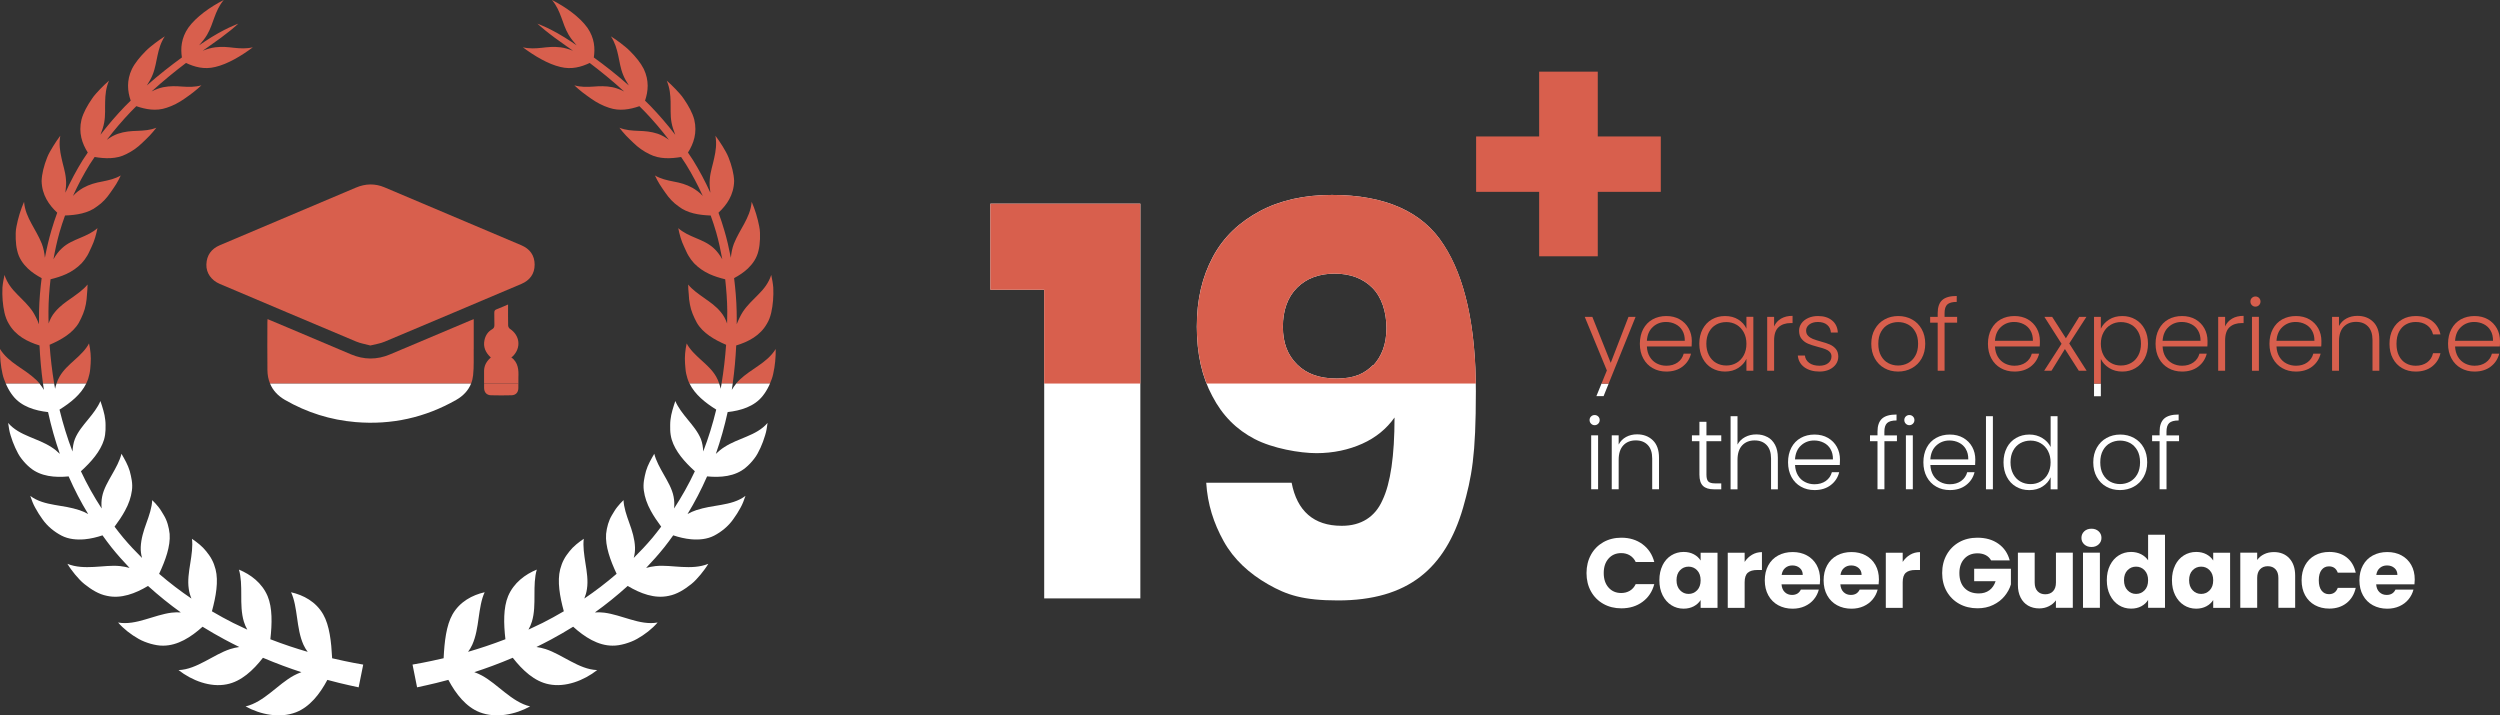 <?xml version="1.0" encoding="UTF-8"?><svg id="Layer_1" xmlns="http://www.w3.org/2000/svg" viewBox="0 0 686.63 196.48"><rect x="0" y="0" width="686.63" height="196.48" fill="#333333" stroke="none"/><defs><style>.cls-1{fill:#d85f4d;}.cls-1,.cls-2{stroke-width:0px;}.cls-2{fill:#fff;}</style></defs><path class="cls-1" d="M142.38,103.61c-.02.58-.02,1.16,0,1.74h-9.43v-3.49c.02-1.48.69-2.66,1.86-3.67-1.46-1.35-2.16-2.89-1.74-4.81.28-1.28.96-2.3,2.08-2.94.52-.31.65-.65.64-1.2-.04-1.12,0-2.24-.03-3.36,0-.49.13-.74.6-.92,1.04-.4,2.05-.85,3.18-1.33,0,2.01-.02,3.89.02,5.77,0,.31.22.73.48.9,2.78,1.84,3.15,5.21.79,7.57-.08.08-.19.13-.39.27,1.9,1.44,2.03,3.41,1.94,5.47h0Z"/><path class="cls-1" d="M142.37,105.35v1.27c-.03,1.16-.7,1.9-1.86,1.94-1.88.05-3.77.05-5.66,0-1.19-.03-1.88-.81-1.89-2.01v-1.2h9.43-.02Z"/><path class="cls-1" d="M69.45,12.99c-3.16,2.36-6.94,4.62-10.32,5.4-3.07.77-5.76-.02-8.04-1.1-2.92,2.21-6.12,4.79-9.46,7.83,1.06-.53,2.15-.96,3.2-1.17,1.9-.37,3.55-.3,5.27-.17,1.69.11,3.42.17,5.22-.35-.7.66-1.44,1.3-2.22,1.91-.76.62-1.61,1.17-2.39,1.74-1.58,1.12-3.28,1.99-4.92,2.51-2.92,1.02-5.82.44-8.35-.43-.51.52-1.02,1.01-1.53,1.54-2.23,2.34-4.45,4.92-6.58,7.71.97-.72,2.01-1.31,3.05-1.67,1.86-.62,3.55-.75,5.33-.8,1.76-.07,3.52-.17,5.23-.86-.56.74-1.18,1.46-1.83,2.16-.63.7-1.38,1.33-2.03,1.99-1.33,1.31-2.86,2.37-4.4,3.1-2.72,1.42-5.86,1.26-8.69.79-.46.68-.93,1.35-1.37,2.06-1.66,2.71-3.21,5.6-4.58,8.64.81-.92,1.82-1.64,2.78-2.21,1.74-.97,3.43-1.42,5.26-1.75,1.78-.36,3.55-.74,5.09-1.67-.37.81-.8,1.62-1.27,2.4-.46.79-1.05,1.52-1.55,2.28-1,1.5-2.22,2.82-3.66,3.8-2.43,1.92-5.69,2.41-8.83,2.52-.55,1.52-1.07,3.06-1.52,4.65-.68,2.39-1.21,4.87-1.66,7.37.65-1.14,1.41-2.2,2.32-3.01,1.43-1.36,3.26-2.12,5-2.85s3.42-1.48,4.77-2.69c-.34,1.72-.83,3.49-1.61,5.12-.42.81-.71,1.65-1.17,2.41-.45.76-.97,1.47-1.56,2.11-1.24,1.27-2.63,2.23-4.21,2.96-1.37.63-2.86,1.08-4.34,1.45-.33,2.88-.55,5.8-.57,8.75-.02,1.13.02,2.27.04,3.4.39-1.15.95-2.23,1.73-3.14,1.32-1.63,2.99-2.77,4.57-3.87,1.54-1.12,3.2-2.22,4.4-3.7,0,.88-.08,1.78-.16,2.68-.04.92-.14,1.84-.31,2.74-.32,1.82-1.08,3.51-1.93,5.09-1.67,2.85-4.84,4.67-8.03,6.04.26,3.57.67,7.13,1.26,10.65h-3.07c-.48-3.49-.79-6.98-.96-10.47-3.31-1-6.58-2.68-8.45-5.99-1.08-1.77-1.46-4.04-1.67-6.36-.09-1.17-.11-2.36-.06-3.54.1-1.18.33-2.36.57-3.48.7,2.21,2.03,3.88,3.55,5.39,1.48,1.51,3.04,2.93,4.22,4.71.67,1.05,1.24,2.23,1.7,3.46,0-1.22-.01-2.44.02-3.66.07-3.04.33-6.05.71-9.02-1.34-.72-2.66-1.56-3.8-2.65-1.34-1.28-2.45-2.87-2.9-4.86-.25-.99-.38-2.07-.42-3.19-.02-1.12-.05-2.31.2-3.46.44-2.32,1.17-4.69,2.09-6.8.18,2.32,1.09,4.25,2.05,6.02.95,1.76,2,3.45,2.81,5.45.48,1.23.73,2.55.86,3.9.5-2.59,1.08-5.14,1.81-7.6.47-1.63,1.01-3.22,1.58-4.78-2.25-2.1-4.21-4.86-4.29-8.71.07-2,.64-4.22,1.51-6.42.42-1.1,1.05-2.1,1.66-3.12.62-1.01,1.28-1.98,1.96-2.89-.4,2.24-.09,4.24.33,6.11.37,1.85,1.07,3.78,1.22,5.83.13,1.22,0,2.44-.16,3.71,1.43-3.15,3.03-6.14,4.76-8.94.45-.72.93-1.39,1.4-2.09-1.56-2.47-2.59-5.43-1.73-9.05.51-1.91,1.59-3.84,2.89-5.73.63-.97,1.44-1.78,2.22-2.63.8-.83,1.62-1.61,2.45-2.34-.86,2.01-1.02,3.93-1.06,5.76-.07,1.81.11,3.75-.26,5.72-.19,1.12-.59,2.25-1.03,3.39,2.19-2.84,4.46-5.46,6.74-7.83.53-.54,1.05-1.03,1.57-1.55-.88-2.57-1.18-5.49.34-8.7.86-1.7,2.23-3.35,3.79-4.92.78-.8,1.66-1.47,2.54-2.16.89-.67,1.79-1.31,2.69-1.88-1.14,1.76-1.62,3.52-1.99,5.23-.39,1.69-.61,3.51-1.35,5.32-.39.99-.96,1.96-1.58,2.94,3.4-3.02,6.66-5.53,9.62-7.69-.38-2.51-.2-5.3,1.74-8.14C53.84,4.64,57.75,1.88,61.45,0c-1.29,1.55-1.97,3.16-2.55,4.73-.58,1.56-1.07,3.2-2.04,4.85-.57.96-1.34,1.93-2.18,2.87.47-.32.95-.65,1.4-.95,2.8-1.88,5.16-3.13,6.8-3.91,1.56-.71,2.45-1.06,2.56-1.09-.1.1-.81.76-2.1,1.82-1.41,1.15-3.52,2.73-6.27,4.64-.45.31-.93.65-1.4.98,1.17-.46,2.35-.82,3.47-.95,1.88-.24,3.5-.05,5.14.14,1.64.17,3.32.29,5.17-.14Z"/><path class="cls-1" d="M24.9,99.87c-.09.95-.11,1.85-.31,2.75-.18.89-.46,1.77-.85,2.6-.02.04-.04.09-.07.13h-8.15c.22-.67.49-1.32.84-1.91,1.03-1.82,2.65-3.24,4.18-4.62,1.53-1.39,3.02-2.79,3.91-4.5.4,1.78.59,3.68.45,5.55Z"/><path class="cls-1" d="M10.86,105.35H1.59c-.36-.84-.7-1.72-.89-2.62C.18,100.48-.03,98.09,0,95.85c1.23,1.99,2.99,3.37,4.75,4.59,1.77,1.23,3.58,2.36,5.21,3.91.32.31.63.65.9,1Z"/><path class="cls-2" d="M99.76,182.53l-1.26,6.25s-.95-.21-2.72-.6c-1.44-.32-3.44-.79-5.87-1.45-2.07,3.92-4.89,7.46-8.62,8.9-4.44,1.72-9.77.63-13.84-1.61,2.53-.59,4.79-2.15,6.89-3.81,2.1-1.65,4.16-3.48,6.39-4.69.68-.37,1.36-.66,2.05-.91-3.17-1.03-6.73-2.33-10.56-3.95-2.7,3.46-5.99,6.52-9.93,7.28-4.53.92-9.58-1.02-13.26-3.9,2.55-.08,4.99-1.2,7.28-2.41,2.28-1.19,4.55-2.59,6.91-3.36.83-.27,1.67-.45,2.5-.57-1.33-.66-2.68-1.34-4.05-2.08-1.98-1.05-4.01-2.24-6.04-3.49-3.15,2.85-6.82,5.19-10.82,5.2-1.15.02-2.27-.2-3.41-.51-1.12-.33-2.26-.74-3.31-1.34-2.11-1.19-4.1-2.72-5.66-4.51,2.49.46,5.03-.12,7.45-.83,2.41-.7,4.79-1.55,7.22-1.87.87-.1,1.72-.12,2.56-.07-3.04-2.17-6.06-4.61-9.01-7.27-3.48,2.08-7.41,3.58-11.27,2.72-2.25-.43-4.28-1.71-6.19-3.23-.96-.76-1.77-1.7-2.57-2.63-.77-.95-1.51-1.92-2.11-2.94,2.34.96,4.87.98,7.27.86,2.39-.11,4.91-.49,7.25-.23.87.1,1.73.27,2.56.5-1.71-1.8-3.39-3.67-4.99-5.67-.84-1.06-1.65-2.17-2.45-3.28-1.59.53-3.24.93-4.89,1.08-2.15.19-4.42,0-6.35-1-1.94-1.01-3.87-2.53-5.25-4.51-.72-.98-1.37-2.02-1.95-3.09-.61-1.06-1.02-2.21-1.4-3.32,1.94,1.48,4.33,2.06,6.65,2.47,2.35.39,4.6.71,6.85,1.45.85.28,1.65.64,2.41,1.07-1.99-3.27-3.78-6.71-5.34-10.27-.01-.02-.02-.05-.02-.07-3.7.36-7.71.05-10.62-2.41-.84-.69-1.61-1.51-2.31-2.42-.73-.91-1.24-1.95-1.74-3.03s-.92-2.21-1.26-3.36c-.38-1.14-.53-2.32-.69-3.46,1.53,1.8,3.64,2.86,5.73,3.74,2.1.88,4.2,1.65,6.1,2.87.87.54,1.65,1.19,2.37,1.89-1.31-3.75-2.39-7.59-3.24-11.48-3.55-.4-7.33-1.5-9.65-4.47-.65-.82-1.21-1.75-1.69-2.76-.09-.2-.18-.4-.27-.6h9.27c.45.55.84,1.14,1.21,1.74-.09-.58-.18-1.16-.26-1.74h3.07c.08.48.16.95.25,1.43.11-.49.23-.97.39-1.43h8.15c-1.47,2.99-4.26,5.24-7.33,7.15.96,3.92,2.14,7.78,3.57,11.5.07-1.18.24-2.35.66-3.43.82-2.02,2.27-3.72,3.6-5.34,1.33-1.63,2.63-3.25,3.41-5.09.32.82.52,1.7.8,2.56.25.87.44,1.76.53,2.66.12.9.07,1.84.07,2.72-.03.89-.16,1.79-.41,2.67-1,3.24-3.51,6.1-6.35,8.68,1.67,3.58,3.59,6.99,5.7,10.22-.11-1.09-.08-2.18.13-3.24.41-2.14,1.64-4.18,2.7-6.06,1.08-1.9,2.13-3.77,2.61-5.72.46.72.84,1.52,1.27,2.29.4.78.74,1.6,1,2.45.45,1.74.86,3.45.6,5.33-.25,1.88-.87,3.69-1.9,5.56-.8,1.49-1.81,2.96-2.87,4.39.78,1.02,1.56,2.04,2.38,3.02,1.65,1.97,3.39,3.81,5.17,5.57-.26-.94-.4-1.93-.36-2.94.09-2.3.77-4.48,1.57-6.67.78-2.17,1.51-4.29,1.58-6.27.6.6,1.22,1.21,1.74,1.91.55.68.98,1.46,1.44,2.21.92,1.5,1.41,3.31,1.61,5.16.26,3.36-1.15,7.25-2.89,10.96,2.91,2.5,5.88,4.77,8.88,6.79-.35-.82-.6-1.7-.73-2.61-.36-2.29.03-4.74.41-7.09.37-2.34.72-4.65.46-6.71,1.41.96,2.84,2.05,3.95,3.47.55.71,1.1,1.42,1.52,2.25.44.8.76,1.72,1.01,2.65.85,3.29.11,7.48-1,11.54,1.96,1.15,3.92,2.23,5.83,3.19,1.31.65,2.61,1.27,3.89,1.85-.39-.69-.72-1.43-.95-2.21-.69-2.31-.72-4.84-.71-7.33,0-2.48-.03-4.91-.64-6.95,3.2,1.32,6.32,3.62,7.88,7.29,1.33,3.19,1.24,7.53.75,11.84,3.72,1.44,7.18,2.57,10.26,3.46-.45-.6-.84-1.24-1.16-1.94-1.02-2.25-1.4-4.86-1.76-7.41-.36-2.53-.72-5.05-1.65-7.02,3.41.78,6.82,2.58,8.82,6.07,1.74,3.04,2.23,7.52,2.46,12.06,2.42.57,4.41.97,5.84,1.25,1.76.32,2.7.49,2.7.49Z"/><path class="cls-1" d="M212.32,82.53c-.21,2.32-.59,4.59-1.67,6.36-1.87,3.31-5.13,4.99-8.45,5.99-.16,3.49-.48,6.98-.96,10.47h-3.06c.58-3.52.99-7.08,1.25-10.65-3.19-1.37-6.36-3.19-8.03-6.04-.85-1.58-1.61-3.27-1.92-5.09-.18-.9-.28-1.82-.31-2.74-.08-.9-.17-1.8-.16-2.68,1.19,1.48,2.85,2.58,4.39,3.7,1.59,1.1,3.25,2.24,4.57,3.87.78.91,1.34,1.99,1.73,3.14.02-1.13.06-2.27.05-3.4-.03-2.95-.25-5.87-.57-8.75-1.49-.37-2.98-.82-4.35-1.45-1.57-.73-2.97-1.69-4.21-2.96-.59-.64-1.11-1.35-1.55-2.11-.47-.76-.76-1.6-1.17-2.41-.79-1.63-1.28-3.4-1.61-5.12,1.35,1.21,3.02,1.96,4.76,2.69,1.74.73,3.57,1.49,5.01,2.85.9.81,1.66,1.87,2.32,3.01-.46-2.5-.99-4.98-1.67-7.37-.45-1.59-.97-3.13-1.52-4.65-3.13-.11-6.4-.6-8.83-2.52-1.43-.98-2.65-2.3-3.66-3.8-.5-.76-1.08-1.49-1.54-2.28-.48-.78-.91-1.59-1.28-2.4,1.54.93,3.31,1.31,5.1,1.67,1.83.33,3.51.78,5.25,1.75.96.57,1.97,1.29,2.79,2.21-1.38-3.04-2.92-5.93-4.59-8.64-.44-.71-.91-1.38-1.36-2.06-2.84.47-5.98.63-8.7-.79-1.54-.73-3.07-1.79-4.4-3.1-.64-.66-1.4-1.29-2.03-1.99-.65-.7-1.26-1.42-1.82-2.16,1.7.69,3.46.79,5.22.86,1.78.05,3.47.18,5.33.8,1.04.36,2.08.95,3.05,1.67-2.13-2.79-4.34-5.37-6.58-7.71-.51-.53-1.02-1.02-1.53-1.54-2.52.87-5.43,1.45-8.35.43-1.64-.52-3.34-1.39-4.92-2.51-.78-.57-1.62-1.12-2.39-1.74-.78-.61-1.52-1.25-2.21-1.91,1.8.52,3.52.46,5.22.35,1.71-.13,3.37-.2,5.26.17,1.05.21,2.14.64,3.2,1.17-3.34-3.04-6.54-5.62-9.46-7.83-2.28,1.08-4.97,1.87-8.04,1.1-3.38-.78-7.16-3.04-10.32-5.4,1.86.43,3.53.31,5.17.14,1.65-.19,3.27-.38,5.14-.14,1.12.13,2.3.49,3.47.95-.47-.33-.95-.67-1.39-.98-2.75-1.91-4.87-3.49-6.27-4.64-1.3-1.06-2.01-1.72-2.11-1.82.11.03,1.01.38,2.57,1.09,1.63.78,3.99,2.03,6.8,3.91.44.3.92.63,1.39.95-.84-.94-1.6-1.91-2.18-2.87-.97-1.65-1.46-3.29-2.04-4.85-.58-1.57-1.26-3.18-2.55-4.73,3.7,1.88,7.61,4.64,9.75,7.64,1.94,2.84,2.12,5.63,1.74,8.14,2.97,2.16,6.22,4.67,9.62,7.69-.62-.98-1.19-1.95-1.58-2.94-.74-1.81-.95-3.63-1.34-5.32-.37-1.71-.86-3.47-2-5.23.9.57,1.81,1.21,2.69,1.88.88.69,1.76,1.36,2.54,2.16,1.57,1.57,2.93,3.22,3.79,4.92,1.52,3.21,1.22,6.13.35,8.7.52.52,1.04,1.01,1.56,1.55,2.28,2.37,4.55,4.99,6.74,7.83-.44-1.14-.83-2.27-1.03-3.39-.36-1.97-.19-3.91-.25-5.72-.05-1.83-.21-3.75-1.06-5.76.82.73,1.65,1.51,2.44,2.34.78.85,1.59,1.66,2.22,2.63,1.3,1.89,2.39,3.82,2.9,5.73.86,3.62-.17,6.58-1.73,9.05.46.7.94,1.37,1.39,2.09,1.73,2.8,3.33,5.79,4.76,8.94-.16-1.27-.28-2.49-.16-3.71.15-2.05.85-3.98,1.22-5.83.42-1.87.73-3.87.33-6.11.68.91,1.35,1.88,1.97,2.89.6,1.02,1.23,2.02,1.65,3.12.87,2.2,1.44,4.42,1.52,6.42-.09,3.85-2.04,6.61-4.3,8.71.57,1.56,1.11,3.15,1.58,4.78.74,2.46,1.31,5.01,1.82,7.6.12-1.35.38-2.67.85-3.9.82-2,1.86-3.69,2.82-5.45.95-1.77,1.86-3.7,2.05-6.02.92,2.11,1.64,4.48,2.08,6.8.25,1.15.22,2.34.2,3.46-.04,1.12-.17,2.2-.42,3.19-.45,1.99-1.56,3.58-2.9,4.86-1.14,1.09-2.46,1.93-3.79,2.65.37,2.97.63,5.98.7,9.02.04,1.22.02,2.44.02,3.66.47-1.23,1.03-2.41,1.7-3.46,1.18-1.78,2.74-3.2,4.22-4.71,1.53-1.51,2.85-3.18,3.56-5.39.23,1.12.47,2.3.56,3.48.05,1.18.04,2.37-.06,3.54h0Z"/><path class="cls-1" d="M197.53,105.35h-8.15s-.05-.09-.07-.13c-.39-.83-.66-1.71-.85-2.6-.2-.9-.21-1.8-.31-2.75-.14-1.87.05-3.77.45-5.55.89,1.71,2.39,3.11,3.91,4.5,1.53,1.38,3.15,2.8,4.18,4.62.35.59.62,1.24.84,1.91h0Z"/><path class="cls-1" d="M213.05,95.85c.03,2.24-.18,4.63-.7,6.88-.18.9-.52,1.78-.88,2.62h-9.28c.27-.35.58-.69.9-1,1.63-1.55,3.45-2.68,5.21-3.91,1.77-1.22,3.52-2.6,4.75-4.59Z"/><path class="cls-2" d="M199.85,113.18c-.85,3.89-1.93,7.73-3.24,11.48.72-.7,1.5-1.35,2.37-1.89,1.9-1.22,4-1.99,6.1-2.87,2.09-.88,4.21-1.94,5.73-3.74-.15,1.14-.31,2.32-.69,3.46-.34,1.15-.76,2.28-1.25,3.36-.51,1.08-1.02,2.12-1.75,3.03-.7.91-1.47,1.73-2.31,2.42-2.91,2.46-6.92,2.77-10.61,2.41,0,.02-.02.05-.03.07-1.56,3.56-3.35,7-5.34,10.27.76-.43,1.56-.79,2.41-1.07,2.25-.74,4.5-1.06,6.85-1.45,2.32-.41,4.72-.99,6.65-2.47-.38,1.11-.78,2.26-1.39,3.32-.58,1.07-1.24,2.11-1.96,3.09-1.38,1.98-3.31,3.5-5.24,4.51-1.94,1.01-4.2,1.19-6.35,1-1.66-.15-3.31-.55-4.9-1.08-.8,1.11-1.6,2.22-2.45,3.28-1.6,2-3.28,3.87-4.99,5.67.83-.23,1.69-.4,2.56-.5,2.34-.26,4.87.12,7.25.23,2.4.12,4.94.1,7.27-.86-.6,1.02-1.34,1.99-2.11,2.94-.8.93-1.6,1.87-2.56,2.63-1.92,1.52-3.94,2.8-6.19,3.23-3.87.86-7.8-.64-11.28-2.72-2.94,2.66-5.97,5.1-9.01,7.27.84-.05,1.7-.03,2.56.07,2.44.32,4.82,1.17,7.23,1.87,2.41.71,4.95,1.29,7.44.83-1.55,1.79-3.54,3.32-5.66,4.51-1.05.6-2.19,1.01-3.31,1.34-1.13.31-2.26.53-3.41.51-4,0-7.67-2.35-10.82-5.2-2.03,1.25-4.06,2.44-6.03,3.49-1.38.74-2.73,1.42-4.06,2.08.84.12,1.67.3,2.51.57,2.36.77,4.62,2.17,6.91,3.36,2.28,1.21,4.72,2.33,7.27,2.41-3.68,2.88-8.73,4.82-13.26,3.9-3.94-.76-7.23-3.82-9.93-7.28-3.82,1.62-7.38,2.92-10.56,3.95.69.25,1.38.54,2.05.91,2.24,1.21,4.29,3.04,6.39,4.69,2.11,1.66,4.37,3.22,6.89,3.81-4.07,2.24-9.4,3.33-13.84,1.61-3.73-1.44-6.54-4.98-8.62-8.9-2.43.66-4.43,1.13-5.87,1.45-1.77.39-2.72.6-2.72.6l-1.25-6.25s.94-.17,2.7-.49c1.42-.28,3.41-.68,5.84-1.25.22-4.54.72-9.02,2.45-12.06,2.01-3.49,5.42-5.29,8.82-6.07-.92,1.97-1.29,4.49-1.65,7.02-.35,2.55-.74,5.16-1.76,7.41-.31.7-.71,1.34-1.15,1.94,3.07-.89,6.53-2.02,10.26-3.46-.5-4.31-.58-8.65.74-11.84,1.56-3.67,4.68-5.97,7.88-7.29-.61,2.04-.64,4.47-.64,6.95s0,5.02-.7,7.33c-.24.78-.56,1.52-.95,2.21,1.27-.58,2.57-1.2,3.89-1.85,1.91-.96,3.86-2.04,5.82-3.19-1.11-4.06-1.84-8.25-1-11.54.26-.93.57-1.85,1.01-2.65.42-.83.97-1.54,1.52-2.25,1.11-1.42,2.55-2.51,3.95-3.47-.26,2.06.1,4.37.46,6.71.38,2.35.77,4.8.41,7.09-.13.91-.38,1.79-.72,2.61,2.99-2.02,5.97-4.29,8.87-6.79-1.74-3.71-3.15-7.6-2.89-10.96.2-1.85.7-3.66,1.61-5.16.46-.75.89-1.53,1.44-2.21.53-.7,1.14-1.31,1.74-1.91.07,1.98.8,4.1,1.58,6.27.8,2.19,1.48,4.37,1.57,6.67.04,1.01-.09,2-.35,2.94,1.77-1.76,3.51-3.6,5.17-5.57.81-.98,1.59-2,2.37-3.02-1.05-1.43-2.07-2.9-2.87-4.39-1.02-1.87-1.65-3.68-1.9-5.56s.15-3.59.6-5.33c.26-.85.6-1.67,1-2.45.44-.77.81-1.57,1.27-2.29.49,1.95,1.54,3.82,2.62,5.72,1.06,1.88,2.29,3.92,2.69,6.06.21,1.06.24,2.15.14,3.24,2.1-3.23,4.03-6.64,5.7-10.22-2.85-2.58-5.36-5.44-6.35-8.68-.26-.88-.39-1.78-.42-2.67,0-.88-.04-1.82.07-2.72.1-.9.28-1.79.53-2.66.28-.86.49-1.74.8-2.56.78,1.84,2.08,3.46,3.41,5.09,1.33,1.62,2.78,3.32,3.61,5.34.41,1.08.59,2.25.65,3.43,1.44-3.72,2.62-7.58,3.57-11.5-3.06-1.91-5.86-4.16-7.33-7.15h8.15c.16.46.29.94.4,1.43.09-.48.17-.95.25-1.43h3.06c-.08.58-.17,1.16-.26,1.74.37-.6.76-1.19,1.21-1.74h9.28c-.09.2-.18.4-.27.6-.48,1.01-1.05,1.94-1.7,2.76-2.32,2.97-6.1,4.07-9.65,4.47h0Z"/><path class="cls-2" d="M439.86,105.35l-1.41,3.45h1.98l1.39-3.45h-1.96Z"/><polygon class="cls-1" points="449.22 87.02 441.82 105.35 439.86 105.35 441.33 101.75 435.25 87.02 437.34 87.02 442.39 99.66 447.27 87.02 449.22 87.02"/><path class="cls-1" d="M464.66,93.67c0-1.27-.29-2.42-.86-3.46-.56-1.04-1.38-1.87-2.44-2.49-1.06-.61-2.29-.92-3.7-.92s-2.67.31-3.77.92c-1.11.62-1.96,1.51-2.58,2.66-.61,1.16-.92,2.51-.92,4.04s.31,2.89.94,4.03c.62,1.15,1.48,2.04,2.59,2.66,1.1.63,2.35.94,3.74.94,1.79,0,3.28-.46,4.46-1.37,1.19-.91,1.96-2.1,2.32-3.54h-2.01c-.27,1.01-.82,1.82-1.66,2.41-.85.6-1.88.9-3.11.9-.94,0-1.81-.21-2.6-.61-.8-.41-1.44-1.01-1.93-1.81-.49-.79-.76-1.75-.81-2.87h12.29c.03-.35.05-.84.05-1.49h0ZM452.32,93.61c.1-1.64.66-2.92,1.65-3.82.99-.91,2.2-1.36,3.61-1.36.94,0,1.81.2,2.6.6.8.39,1.43.98,1.89,1.76.46.78.68,1.72.66,2.82h-10.41Z"/><path class="cls-1" d="M479.66,87.02v3.25c-.45-1.01-1.19-1.84-2.21-2.49s-2.24-.98-3.65-.98-2.57.31-3.65.94c-1.07.62-1.91,1.51-2.52,2.66s-.91,2.48-.91,4,.3,2.86.91,4.01c.61,1.16,1.45,2.06,2.52,2.69,1.08.63,2.29.95,3.63.95,1.41,0,2.62-.33,3.64-.99,1.03-.66,1.77-1.5,2.24-2.51v3.28h1.9v-14.81h-1.9ZM478.93,97.57c-.49.91-1.15,1.6-1.99,2.09-.85.49-1.77.73-2.79.73s-1.99-.24-2.82-.72c-.83-.47-1.48-1.17-1.96-2.08-.48-.92-.72-1.98-.72-3.19s.24-2.3.72-3.19c.48-.9,1.13-1.58,1.96-2.05s1.78-.7,2.82-.7,1.94.24,2.79.73c.84.49,1.5,1.18,1.99,2.09.49.9.73,1.95.73,3.14s-.24,2.25-.73,3.15Z"/><path class="cls-1" d="M492.33,86.75v1.98h-.51c-1.38,0-2.48.37-3.31,1.11-.84.74-1.25,1.98-1.25,3.72v8.27h-1.9v-14.81h1.9v2.63c.41-.92,1.05-1.64,1.91-2.14.86-.51,1.91-.76,3.16-.76Z"/><path class="cls-1" d="M504.89,97.9c0,.79-.21,1.5-.65,2.13-.43.62-1.04,1.11-1.82,1.48-.77.36-1.67.54-2.68.54-1.7,0-3.09-.4-4.17-1.18-1.07-.79-1.67-1.86-1.8-3.22h1.95c.09.83.49,1.51,1.18,2.02.7.52,1.64.78,2.81.78,1.03,0,1.84-.25,2.43-.73.59-.49.88-1.1.88-1.82,0-.51-.16-.93-.49-1.25-.32-.33-.73-.58-1.23-.77s-1.17-.4-2.02-.61c-1.11-.29-2-.58-2.69-.87s-1.27-.72-1.75-1.29-.72-1.33-.72-2.29c0-.73.22-1.4.65-2.01.44-.62,1.05-1.1,1.85-1.47.79-.36,1.7-.54,2.71-.54,1.59,0,2.88.4,3.85,1.21.98.8,1.51,1.91,1.58,3.32h-1.9c-.06-.87-.4-1.57-1.02-2.1s-1.48-.8-2.56-.8c-.96,0-1.74.23-2.34.68-.59.45-.89,1.01-.89,1.68,0,.58.18,1.05.53,1.42.35.37.79.66,1.31.87.53.21,1.23.44,2.12.69,1.07.29,1.92.57,2.55.84.63.28,1.18.67,1.63,1.2.45.52.68,1.22.7,2.09h0Z"/><path class="cls-1" d="M527.8,90.4c-.64-1.15-1.52-2.04-2.65-2.66-1.14-.63-2.4-.94-3.79-.94s-2.65.31-3.77.94c-1.12.62-2.01,1.51-2.66,2.66-.65,1.15-.98,2.49-.98,4.02s.33,2.89.97,4.03c.64,1.15,1.52,2.04,2.63,2.66,1.11.63,2.36.94,3.76.94s2.66-.31,3.79-.94c1.14-.62,2.04-1.51,2.69-2.67.65-1.16.98-2.5.98-4.02s-.32-2.87-.97-4.02ZM526.04,97.72c-.51.9-1.19,1.57-2.02,2.01s-1.74.66-2.71.66-1.88-.22-2.7-.66c-.83-.44-1.49-1.11-1.98-2.01-.5-.89-.75-1.99-.75-3.3s.25-2.4.75-3.29c.49-.9,1.16-1.57,1.99-2.01s1.74-.66,2.71-.66,1.88.22,2.72.66c.83.44,1.5,1.11,2,2.01.51.89.76,1.99.76,3.29s-.25,2.41-.77,3.3h0Z"/><path class="cls-1" d="M537.53,87.02v1.6h-3.45v13.21h-1.89v-13.21h-2.07v-1.6h2.07v-1.03c0-1.61.41-2.8,1.23-3.56.82-.76,2.16-1.14,4-1.14v1.63c-1.23,0-2.09.24-2.59.71s-.75,1.25-.75,2.36v1.03h3.45Z"/><path class="cls-1" d="M560.26,93.67c0-1.27-.28-2.42-.85-3.46s-1.38-1.87-2.44-2.49c-1.06-.61-2.29-.92-3.7-.92s-2.67.31-3.78.92c-1.1.62-1.96,1.51-2.57,2.66-.62,1.16-.93,2.51-.93,4.04s.32,2.89.94,4.03c.62,1.15,1.49,2.04,2.59,2.66,1.1.63,2.35.94,3.75.94,1.79,0,3.27-.46,4.46-1.37,1.18-.91,1.96-2.1,2.32-3.54h-2.01c-.27,1.01-.83,1.82-1.67,2.41-.84.6-1.88.9-3.1.9-.94,0-1.81-.21-2.61-.61-.79-.41-1.44-1.01-1.93-1.81-.48-.79-.76-1.75-.81-2.87h12.29c.04-.35.05-.84.05-1.49h0ZM547.92,93.61c.11-1.64.66-2.92,1.66-3.82.99-.91,2.19-1.36,3.6-1.36.94,0,1.81.2,2.61.6.79.39,1.42.98,1.88,1.76s.69,1.72.67,2.82h-10.42,0Z"/><polygon class="cls-1" points="573.1 101.83 570.95 101.83 567.13 95.86 563.44 101.83 561.43 101.83 566.21 94.42 561.49 87.02 563.63 87.02 567.4 92.91 571.06 87.02 573.04 87.02 568.32 94.34 573.1 101.83"/><path class="cls-2" d="M575.13,105.35v3.48h1.87v-3.48h-1.87Z"/><path class="cls-1" d="M589.04,90.4c-.61-1.15-1.45-2.04-2.53-2.66-1.07-.63-2.28-.94-3.62-.94-1.41,0-2.63.33-3.65.99s-1.77,1.49-2.24,2.48v-3.25h-1.87v18.33h1.87v-6.77c.47.99,1.22,1.82,2.26,2.48,1.03.66,2.24.99,3.63.99s2.55-.32,3.62-.95c1.08-.63,1.92-1.53,2.53-2.69.6-1.15.91-2.49.91-4.01s-.31-2.85-.91-4ZM587.3,97.59c-.48.91-1.14,1.61-1.97,2.08-.83.48-1.77.72-2.82.72s-1.94-.24-2.78-.73c-.84-.49-1.51-1.18-1.99-2.09-.49-.9-.74-1.95-.74-3.15s.25-2.24.74-3.14c.48-.91,1.15-1.6,1.99-2.09.84-.49,1.77-.73,2.78-.73s1.99.23,2.82.7c.83.47,1.49,1.15,1.97,2.05.48.89.72,1.96.72,3.19s-.24,2.27-.72,3.19Z"/><path class="cls-1" d="M606.3,93.67c0-1.27-.28-2.42-.85-3.46-.57-1.04-1.38-1.87-2.44-2.49-1.06-.61-2.3-.92-3.71-.92s-2.66.31-3.77.92c-1.1.62-1.96,1.51-2.57,2.66-.62,1.16-.93,2.51-.93,4.04s.32,2.89.94,4.03c.62,1.15,1.49,2.04,2.59,2.66,1.1.63,2.35.94,3.74.94,1.79,0,3.28-.46,4.47-1.37,1.18-.91,1.95-2.1,2.32-3.54h-2.01c-.27,1.01-.83,1.82-1.67,2.41-.84.6-1.88.9-3.11.9-.94,0-1.8-.21-2.6-.61-.8-.41-1.44-1.01-1.93-1.81-.49-.79-.76-1.75-.81-2.87h12.29c.04-.35.05-.84.05-1.49h0ZM593.96,93.61c.11-1.64.66-2.92,1.66-3.82.99-.91,2.19-1.36,3.6-1.36.94,0,1.81.2,2.61.6.79.39,1.42.98,1.88,1.76s.69,1.72.67,2.82h-10.42,0Z"/><path class="cls-1" d="M616.21,86.75v1.98h-.52c-1.37,0-2.48.37-3.31,1.11s-1.25,1.98-1.25,3.72v8.27h-1.9v-14.81h1.9v2.63c.42-.92,1.06-1.64,1.92-2.14.85-.51,1.91-.76,3.16-.76h0Z"/><path class="cls-1" d="M620.85,82.81c0,.4-.14.74-.41,1.01-.27.27-.6.4-.98.4s-.7-.13-.97-.4c-.28-.27-.41-.61-.41-1.01s.13-.72.41-.99c.27-.26.59-.39.97-.39s.71.13.98.39c.27.27.41.6.41.99Z"/><rect class="cls-1" x="618.51" y="87.02" width="1.9" height="14.81"/><path class="cls-1" d="M630.58,86.8c-1.41,0-2.66.31-3.77.92-1.1.62-1.96,1.51-2.57,2.66-.62,1.16-.93,2.51-.93,4.04s.32,2.89.94,4.03c.62,1.15,1.49,2.04,2.59,2.66,1.1.63,2.35.94,3.74.94,1.79,0,3.28-.46,4.47-1.37,1.18-.91,1.95-2.1,2.32-3.54h-2.01c-.27,1.01-.83,1.82-1.67,2.41-.84.6-1.88.9-3.11.9-.94,0-1.8-.21-2.6-.61-.8-.41-1.44-1.01-1.93-1.81-.48-.79-.76-1.75-.81-2.87h12.29c.04-.35.05-.84.05-1.49h0c0-1.27-.28-2.42-.85-3.46s-1.38-1.87-2.44-2.49c-1.06-.61-2.3-.92-3.71-.92M625.24,93.61c.11-1.64.66-2.92,1.66-3.82.99-.91,2.19-1.36,3.6-1.36.94,0,1.81.2,2.61.6.79.39,1.42.98,1.88,1.76s.69,1.72.67,2.82h-10.42,0Z"/><path class="cls-1" d="M653.48,93.15v8.68h-1.87v-8.46c0-1.61-.4-2.84-1.21-3.69-.8-.85-1.9-1.28-3.29-1.28s-2.57.45-3.42,1.36c-.85.9-1.28,2.23-1.28,3.99v8.08h-1.9v-14.81h1.9v2.52c.47-.9,1.15-1.59,2.04-2.07.88-.48,1.89-.72,3.01-.72,1.77,0,3.22.54,4.34,1.64,1.12,1.09,1.68,2.68,1.68,4.76Z"/><path class="cls-1" d="M668.24,97h2.04c-.35,1.52-1.12,2.74-2.31,3.66-1.19.93-2.7,1.39-4.5,1.39-1.4,0-2.64-.31-3.72-.94-1.09-.62-1.94-1.51-2.55-2.66-.62-1.14-.92-2.49-.92-4.03s.3-2.87.92-4.02c.61-1.15,1.46-2.04,2.55-2.66,1.08-.63,2.32-.94,3.72-.94,1.82,0,3.33.45,4.51,1.36,1.19.9,1.95,2.13,2.3,3.69h-2.04c-.25-1.07-.8-1.91-1.64-2.51-.84-.61-1.89-.91-3.13-.91-1,0-1.89.23-2.69.68s-1.42,1.12-1.89,2.02c-.46.89-.69,1.99-.69,3.29s.23,2.41.69,3.31c.47.91,1.09,1.59,1.89,2.04.8.45,1.69.68,2.69.68,1.24,0,2.29-.31,3.13-.91.84-.61,1.39-1.45,1.64-2.54h0Z"/><path class="cls-1" d="M686.63,93.67c0-1.27-.28-2.42-.85-3.46-.57-1.04-1.38-1.87-2.44-2.49-1.06-.61-2.29-.92-3.7-.92s-2.67.31-3.78.92c-1.1.62-1.96,1.51-2.57,2.66-.62,1.16-.93,2.51-.93,4.04s.32,2.89.94,4.03c.62,1.15,1.49,2.04,2.59,2.66,1.1.63,2.35.94,3.75.94,1.79,0,3.27-.46,4.46-1.37,1.18-.91,1.96-2.1,2.32-3.54h-2.01c-.27,1.01-.83,1.82-1.67,2.41-.84.6-1.87.9-3.1.9-.94,0-1.81-.21-2.61-.61-.79-.41-1.44-1.01-1.93-1.81-.48-.79-.76-1.75-.81-2.87h12.29c.04-.35.05-.84.05-1.49h0ZM674.29,93.61c.11-1.64.66-2.92,1.66-3.82.99-.91,2.19-1.36,3.6-1.36.94,0,1.81.2,2.61.6.79.39,1.42.98,1.88,1.76s.69,1.72.67,2.82h-10.42,0Z"/><path class="cls-2" d="M436.99,116.37c-.27-.27-.41-.61-.41-1s.14-.73.41-.99c.27-.26.6-.39.98-.39s.71.13.98.39c.27.26.41.59.41.99s-.14.73-.41,1-.6.41-.98.41-.71-.14-.98-.41ZM438.92,119.57v14.81h-1.9v-14.81s1.9,0,1.9,0Z"/><path class="cls-2" d="M453.97,120.94c1.12,1.09,1.68,2.68,1.68,4.76v8.68h-1.87v-8.46c0-1.61-.4-2.84-1.21-3.69-.81-.85-1.9-1.28-3.3-1.28s-2.57.45-3.42,1.36-1.28,2.23-1.28,3.99v8.08h-1.9v-14.81h1.9v2.52c.47-.9,1.15-1.6,2.04-2.08s1.89-.72,3.01-.72c1.77,0,3.22.55,4.34,1.64h0Z"/><path class="cls-2" d="M468.68,121.17v9.2c0,.9.17,1.53.51,1.87s.95.52,1.82.52h1.74v1.63h-2.04c-1.34,0-2.33-.31-2.98-.94s-.98-1.65-.98-3.08v-9.2h-2.06v-1.6h2.06v-3.72h1.93v3.72h4.07v1.6h-4.07,0Z"/><path class="cls-2" d="M485.4,120.01c.9.47,1.6,1.19,2.12,2.16s.77,2.15.77,3.54v8.68h-1.87v-8.46c0-1.61-.4-2.84-1.21-3.69-.81-.85-1.9-1.28-3.3-1.28s-2.57.45-3.42,1.36-1.28,2.23-1.28,3.99v8.08h-1.9v-20.08h1.9v7.79c.47-.89,1.16-1.57,2.08-2.06s1.94-.73,3.08-.73,2.13.23,3.02.71h.01Z"/><path class="cls-2" d="M505.3,127.71h-12.29c.05,1.12.33,2.08.81,2.88.49.8,1.13,1.4,1.93,1.8.8.41,1.66.61,2.6.61,1.23,0,2.26-.3,3.11-.9.84-.6,1.4-1.4,1.67-2.41h2.01c-.36,1.45-1.13,2.63-2.32,3.54-1.19.91-2.67,1.37-4.46,1.37-1.39,0-2.64-.31-3.74-.94-1.1-.62-1.97-1.51-2.59-2.66-.62-1.15-.94-2.49-.94-4.03s.31-2.88.92-4.04c.61-1.16,1.47-2.04,2.58-2.66s2.36-.92,3.77-.92,2.64.31,3.7.92c1.06.62,1.87,1.44,2.44,2.48s.85,2.19.85,3.46c0,.65-.02,1.15-.05,1.49h0ZM502.76,123.34c-.46-.78-1.09-1.37-1.89-1.76-.8-.4-1.66-.6-2.6-.6-1.41,0-2.61.45-3.61,1.36-1,.9-1.55,2.18-1.66,3.83h10.42c.02-1.1-.2-2.04-.67-2.82h.01Z"/><path class="cls-2" d="M521.01,121.17h-3.45v13.21h-1.9v-13.21h-2.06v-1.6h2.06v-1.03c0-1.61.41-2.79,1.23-3.55s2.16-1.14,4-1.14v1.63c-1.23,0-2.09.24-2.59.71s-.75,1.26-.75,2.36v1.03h3.45v1.6h.01Z"/><path class="cls-2" d="M523.43,116.37c-.27-.27-.41-.61-.41-1s.14-.73.41-.99c.27-.26.6-.39.98-.39s.71.13.98.39c.27.26.41.59.41.99s-.14.73-.41,1c-.27.27-.6.41-.98.41s-.71-.14-.98-.41ZM525.36,119.57v14.81h-1.9v-14.81s1.9,0,1.9,0Z"/><path class="cls-2" d="M542.47,127.71h-12.29c.05,1.12.33,2.08.81,2.88.49.8,1.13,1.4,1.93,1.8.8.41,1.66.61,2.6.61,1.23,0,2.26-.3,3.11-.9.84-.6,1.4-1.4,1.67-2.41h2.01c-.36,1.45-1.13,2.63-2.32,3.54-1.19.91-2.67,1.37-4.46,1.37-1.39,0-2.64-.31-3.74-.94-1.1-.62-1.97-1.51-2.59-2.66-.62-1.15-.94-2.49-.94-4.03s.31-2.88.92-4.04,1.47-2.04,2.58-2.66,2.36-.92,3.77-.92,2.64.31,3.7.92c1.06.62,1.87,1.44,2.44,2.48s.85,2.19.85,3.46c0,.65-.02,1.15-.05,1.49h0ZM539.93,123.34c-.46-.78-1.09-1.37-1.89-1.76-.8-.4-1.66-.6-2.6-.6-1.41,0-2.61.45-3.61,1.36-1,.9-1.55,2.18-1.66,3.83h10.42c.02-1.1-.2-2.04-.67-2.82h0Z"/><path class="cls-2" d="M547.35,114.31v20.08h-1.9v-20.08h1.9Z"/><path class="cls-2" d="M551.18,122.95c.61-1.15,1.46-2.04,2.54-2.66,1.08-.62,2.29-.94,3.65-.94s2.48.32,3.53.95c1.05.63,1.82,1.46,2.31,2.47v-8.46h1.9v20.08h-1.9v-3.31c-.45,1.03-1.19,1.88-2.22,2.54s-2.24.99-3.64.99-2.57-.32-3.65-.95c-1.08-.63-1.92-1.53-2.52-2.69-.61-1.16-.91-2.5-.91-4.01s.31-2.85.92-4h-.01ZM562.47,123.83c-.49-.9-1.15-1.6-1.99-2.09s-1.77-.73-2.78-.73-1.99.24-2.82.71-1.49,1.15-1.97,2.05c-.48.89-.72,1.96-.72,3.19s.24,2.27.72,3.19c.48.91,1.13,1.61,1.97,2.09.83.48,1.77.72,2.82.72s1.94-.24,2.78-.73,1.51-1.18,1.99-2.09.73-1.95.73-3.15-.24-2.24-.73-3.15h0Z"/><path class="cls-2" d="M578.51,133.67c-1.11-.62-1.99-1.51-2.63-2.66-.64-1.15-.96-2.49-.96-4.03s.33-2.88.98-4.03c.65-1.15,1.54-2.04,2.66-2.66s2.38-.94,3.77-.94,2.65.31,3.78.94c1.13.62,2.02,1.51,2.66,2.66.64,1.15.96,2.49.96,4.03s-.33,2.86-.98,4.01c-.65,1.16-1.55,2.05-2.69,2.67s-2.41.94-3.8.94-2.65-.31-3.76-.94h.01ZM584.98,132.29c.83-.44,1.51-1.11,2.02-2.01s.77-1.99.77-3.3-.25-2.4-.76-3.3c-.51-.89-1.18-1.56-2.01-2.01-.83-.44-1.74-.66-2.71-.66s-1.88.22-2.71.66-1.5,1.11-1.99,2.01c-.5.9-.75,1.99-.75,3.3s.25,2.4.75,3.3c.5.9,1.16,1.56,1.98,2.01.82.44,1.72.66,2.7.66s1.88-.22,2.71-.66Z"/><path class="cls-2" d="M598.49,121.17h-3.45v13.21h-1.9v-13.21h-2.06v-1.6h2.06v-1.03c0-1.61.41-2.79,1.23-3.55s2.16-1.14,4-1.14v1.63c-1.23,0-2.09.24-2.59.71s-.75,1.26-.75,2.36v1.03h3.45v1.6h.01Z"/><path class="cls-2" d="M436.96,152.36c.81-1.47,1.95-2.62,3.4-3.45,1.46-.82,3.11-1.23,4.95-1.23,2.26,0,4.2.6,5.81,1.79,1.61,1.19,2.69,2.82,3.23,4.88h-5.1c-.38-.8-.92-1.4-1.61-1.82-.7-.42-1.49-.62-2.37-.62-1.43,0-2.59.5-3.47,1.49-.89,1-1.33,2.32-1.33,3.99s.44,2.99,1.33,3.99c.89,1,2.04,1.49,3.47,1.49.89,0,1.68-.21,2.37-.62.7-.42,1.23-1.02,1.61-1.82h5.1c-.54,2.06-1.62,3.69-3.23,4.87-1.61,1.19-3.55,1.78-5.81,1.78-1.84,0-3.5-.41-4.95-1.23s-2.59-1.97-3.4-3.43c-.81-1.46-1.22-3.14-1.22-5.02s.41-3.56,1.22-5.03h0Z"/><path class="cls-2" d="M456.62,155.25c.59-1.18,1.39-2.08,2.4-2.71,1.01-.63,2.14-.95,3.39-.95,1.07,0,2,.22,2.81.65.8.43,1.42,1,1.86,1.71v-2.14h4.64v15.14h-4.64v-2.14c-.45.71-1.08,1.28-1.88,1.71-.81.43-1.74.65-2.81.65-1.23,0-2.35-.32-3.36-.96-1.01-.64-1.81-1.56-2.4-2.74-.59-1.18-.88-2.55-.88-4.11s.29-2.92.88-4.1h-.01ZM466.12,156.63c-.64-.67-1.42-1-2.35-1s-1.71.33-2.35.99-.96,1.57-.96,2.73.32,2.08.96,2.75c.64.68,1.42,1.02,2.35,1.02s1.7-.33,2.35-1c.64-.67.96-1.58.96-2.74s-.32-2.07-.96-2.74h0Z"/><path class="cls-2" d="M481.21,152.36c.81-.48,1.72-.72,2.71-.72v4.91h-1.28c-1.16,0-2.03.25-2.6.75-.58.5-.87,1.37-.87,2.62v7.03h-4.64v-15.14h4.64v2.52c.54-.83,1.22-1.49,2.04-1.97Z"/><path class="cls-2" d="M499.8,160.49h-10.5c.07.94.38,1.66.91,2.16s1.19.75,1.97.75c1.16,0,1.96-.49,2.42-1.46h4.94c-.25.99-.71,1.89-1.37,2.69s-1.49,1.42-2.48,1.87c-1,.45-2.11.68-3.34.68-1.48,0-2.8-.32-3.96-.95-1.16-.63-2.06-1.54-2.71-2.71s-.98-2.55-.98-4.12.32-2.95.96-4.12c.64-1.18,1.54-2.08,2.7-2.71s2.49-.95,3.99-.95,2.77.31,3.91.92c1.14.62,2.03,1.49,2.67,2.63s.96,2.47.96,3.99c0,.43-.03.89-.08,1.36v-.03h-.01ZM495.13,157.91c0-.8-.27-1.43-.81-1.9s-1.22-.71-2.03-.71-1.43.23-1.97.68-.86,1.09-.99,1.93h5.81-.01Z"/><path class="cls-2" d="M515.96,160.49h-10.5c.07.94.38,1.66.91,2.16s1.19.75,1.97.75c1.16,0,1.96-.49,2.42-1.46h4.94c-.25.99-.71,1.89-1.37,2.69s-1.49,1.42-2.48,1.87c-1,.45-2.11.68-3.34.68-1.48,0-2.8-.32-3.96-.95-1.16-.63-2.06-1.54-2.71-2.71s-.98-2.55-.98-4.12.32-2.95.96-4.12c.64-1.18,1.54-2.08,2.7-2.71s2.49-.95,3.99-.95,2.77.31,3.91.92c1.14.62,2.03,1.49,2.67,2.63.64,1.14.96,2.47.96,3.99,0,.43-.03.89-.08,1.36v-.03h0ZM511.29,157.91c0-.8-.27-1.43-.81-1.9s-1.22-.71-2.03-.71-1.43.23-1.97.68-.86,1.09-.99,1.93h5.81-.01Z"/><path class="cls-2" d="M524.62,152.36c.81-.48,1.72-.72,2.71-.72v4.91h-1.28c-1.16,0-2.03.25-2.6.75-.58.5-.87,1.37-.87,2.62v7.03h-4.64v-15.14h4.64v2.52c.54-.83,1.22-1.49,2.04-1.97Z"/><path class="cls-2" d="M546.86,153.92c-.34-.63-.84-1.12-1.48-1.45-.64-.33-1.4-.5-2.26-.5-1.5,0-2.7.49-3.61,1.48-.91.99-1.36,2.3-1.36,3.95,0,1.75.47,3.12,1.42,4.11s2.26,1.48,3.92,1.48c1.14,0,2.1-.29,2.89-.87.79-.58,1.36-1.41,1.72-2.5h-5.89v-3.42h10.09v4.31c-.34,1.16-.93,2.23-1.75,3.23s-1.87,1.8-3.13,2.41c-1.27.62-2.7.92-4.29.92-1.88,0-3.56-.41-5.03-1.23-1.47-.82-2.62-1.97-3.45-3.43-.82-1.46-1.23-3.14-1.23-5.02s.41-3.56,1.23-5.03,1.97-2.62,3.43-3.45c1.46-.82,3.14-1.23,5.02-1.23,2.28,0,4.2.55,5.76,1.66,1.56,1.1,2.6,2.63,3.11,4.58h-5.13.02Z"/><path class="cls-2" d="M569.3,151.8v15.14h-4.64v-2.06c-.47.67-1.11,1.21-1.91,1.61-.81.41-1.7.61-2.67.61-1.16,0-2.18-.26-3.07-.77-.89-.52-1.57-1.26-2.06-2.24s-.73-2.12-.73-3.45v-8.84h4.61v8.22c0,1.01.26,1.8.79,2.36s1.23.84,2.12.84,1.62-.28,2.14-.84.79-1.35.79-2.36v-8.22h4.64-.01Z"/><path class="cls-2" d="M572.44,149.51c-.52-.48-.77-1.07-.77-1.78s.26-1.32.77-1.8,1.18-.72,1.99-.72,1.45.24,1.97.72.77,1.08.77,1.8-.26,1.3-.77,1.78-1.17.72-1.97.72-1.48-.24-1.99-.72ZM576.74,151.8v15.14h-4.64v-15.14h4.64Z"/><path class="cls-2" d="M579.52,155.25c.59-1.18,1.39-2.08,2.4-2.71s2.14-.95,3.39-.95c.99,0,1.9.21,2.73.62.82.42,1.47.98,1.94,1.68v-7.03h4.64v20.08h-4.64v-2.17c-.43.72-1.05,1.3-1.86,1.74-.8.43-1.74.65-2.81.65-1.25,0-2.38-.32-3.39-.96s-1.81-1.56-2.4-2.74c-.59-1.18-.88-2.55-.88-4.11s.29-2.92.88-4.1h0ZM589.02,156.63c-.64-.67-1.42-1-2.35-1s-1.71.33-2.35.99c-.64.66-.96,1.57-.96,2.73s.32,2.08.96,2.75c.64.68,1.42,1.02,2.35,1.02s1.7-.33,2.35-1c.64-.67.96-1.58.96-2.74s-.32-2.07-.96-2.74h0Z"/><path class="cls-2" d="M597.4,155.25c.59-1.18,1.39-2.08,2.4-2.71s2.14-.95,3.39-.95c1.07,0,2,.22,2.81.65.8.43,1.42,1,1.86,1.71v-2.14h4.64v15.14h-4.64v-2.14c-.45.71-1.08,1.28-1.88,1.71-.81.43-1.74.65-2.81.65-1.23,0-2.35-.32-3.36-.96s-1.81-1.56-2.4-2.74c-.59-1.18-.88-2.55-.88-4.11s.29-2.92.88-4.1h-.01ZM606.9,156.63c-.64-.67-1.42-1-2.35-1s-1.71.33-2.35.99c-.64.66-.96,1.57-.96,2.73s.32,2.08.96,2.75c.64.68,1.42,1.02,2.35,1.02s1.7-.33,2.35-1c.64-.67.96-1.58.96-2.74s-.32-2.07-.96-2.74h0Z"/><path class="cls-2" d="M628.78,153.36c1.06,1.15,1.59,2.73,1.59,4.73v8.84h-4.61v-8.22c0-1.01-.26-1.8-.79-2.36-.52-.56-1.23-.84-2.12-.84s-1.59.28-2.12.84c-.53.56-.79,1.35-.79,2.36v8.22h-4.64v-15.14h4.64v2.01c.47-.67,1.1-1.2,1.9-1.59.79-.39,1.69-.58,2.69-.58,1.77,0,3.19.58,4.25,1.72h0Z"/><path class="cls-2" d="M633.1,155.25c.64-1.18,1.54-2.08,2.69-2.71s2.46-.95,3.95-.95c1.9,0,3.49.5,4.76,1.49s2.11,2.4,2.51,4.21h-4.94c-.42-1.16-1.22-1.74-2.42-1.74-.85,0-1.53.33-2.03.99-.51.66-.76,1.61-.76,2.83s.25,2.18.76,2.83c.51.66,1.18.99,2.03.99,1.19,0,2-.58,2.42-1.74h4.94c-.4,1.77-1.24,3.17-2.52,4.18s-2.87,1.52-4.75,1.52c-1.48,0-2.8-.32-3.95-.95-1.15-.63-2.04-1.54-2.69-2.71-.64-1.18-.96-2.55-.96-4.12s.32-2.95.96-4.12h0Z"/><path class="cls-2" d="M663.12,160.49h-10.5c.07.94.38,1.66.91,2.16.53.5,1.19.75,1.97.75,1.16,0,1.96-.49,2.42-1.46h4.94c-.25.99-.71,1.89-1.37,2.69s-1.49,1.42-2.48,1.87c-1,.45-2.11.68-3.34.68-1.48,0-2.8-.32-3.96-.95-1.16-.63-2.06-1.54-2.71-2.71s-.98-2.55-.98-4.12.32-2.95.96-4.12c.64-1.18,1.54-2.08,2.7-2.71,1.16-.63,2.49-.95,3.99-.95s2.77.31,3.91.92c1.14.62,2.03,1.49,2.67,2.63.64,1.14.96,2.47.96,3.99,0,.43-.03.89-.08,1.36v-.03h0ZM658.45,157.91c0-.8-.27-1.43-.81-1.9s-1.22-.71-2.03-.71-1.43.23-1.97.68-.86,1.09-.99,1.93h5.81-.01Z"/><path class="cls-1" d="M146.84,72.69c0,2.51-1.31,4.29-3.62,5.28-12.53,5.31-25.06,10.62-37.61,15.89-1.2.51-2.54.68-3.89,1.03-1.32-.36-2.68-.57-3.91-1.09-12.49-5.24-24.96-10.54-37.44-15.82-2.32-.98-3.76-2.99-3.69-5.33.08-2.55,1.36-4.31,3.72-5.31,12.46-5.26,24.91-10.53,37.35-15.81,2.64-1.12,5.27-1.18,7.9-.06,12.51,5.29,25.01,10.58,37.52,15.88,2.35,1,3.67,2.78,3.67,5.34Z"/><path class="cls-1" d="M130.1,95.91c-.02,2.39.09,4.8-.16,7.16-.09.82-.27,1.58-.56,2.28h-55.21c-.47-1.11-.71-2.36-.72-3.72-.05-4.39-.02-8.79-.01-13.19,0-.23.02-.45.04-.8,1.87.79,3.65,1.53,5.43,2.28,5.84,2.47,11.67,4.94,17.51,7.41,3.55,1.5,7.1,1.52,10.66.02,7.35-3.1,14.71-6.21,22.06-9.31.27-.12.54-.22.97-.39v8.26h0Z"/><path class="cls-2" d="M129.38,105.35c-.75,1.9-2.16,3.38-4.06,4.47-8.58,4.89-17.79,6.93-27.63,6.11-6.93-.58-13.4-2.63-19.42-6.09-1.96-1.13-3.34-2.64-4.1-4.49h55.21Z"/><polygon class="cls-1" points="456.14 37.48 456.14 52.69 438.83 52.69 438.83 70.39 422.73 70.39 422.73 52.69 405.42 52.69 405.42 37.48 422.73 37.48 422.73 19.68 438.83 19.68 438.83 37.48 456.14 37.48"/><path class="cls-2" d="M272.01,79.58v-23.64h41.19v108.42h-26.41v-84.78s-14.78,0-14.78,0Z"/><path class="cls-2" d="M368.61,144.41c5.17,0,9.05-2.4,11.08-7.02,2.22-4.62,3.32-12.19,3.32-22.72-2.22,3.14-5.17,5.54-8.87,7.2-3.69,1.66-7.94,2.59-12.56,2.59s-12.01-1.29-16.99-3.88c-4.99-2.59-8.87-6.46-11.64-11.82-2.77-5.17-4.25-11.45-4.25-19.02s1.48-13.67,4.43-19.21c2.96-5.54,7.39-9.6,12.93-12.56,5.54-2.96,12.19-4.43,19.76-4.43,14.59,0,24.94,4.62,30.66,13.67,5.91,9.05,8.87,22.53,8.87,40.27s-1.11,23.46-3.51,31.95c-2.4,8.31-6.28,14.78-11.82,19.02-5.54,4.25-12.93,6.46-22.53,6.46s-14.04-1.48-19.21-4.43c-5.17-2.96-9.42-6.83-12.19-11.82-2.77-4.99-4.43-10.16-4.8-16.07h23.46c1.48,7.76,6.1,11.82,13.67,11.82h.18ZM377.1,100.45c2.4-2.59,3.69-5.91,3.69-10.34s-1.29-8.5-3.88-11.08c-2.59-2.59-6.1-3.88-10.34-3.88s-7.76,1.29-10.34,3.88c-2.59,2.59-3.88,6.28-3.88,10.71s1.29,7.76,3.88,10.34c2.59,2.59,6.1,3.88,10.9,3.88s7.57-1.29,9.97-3.69v.18Z"/><polygon class="cls-1" points="313.2 55.94 272.01 55.94 272.01 79.58 286.78 79.58 286.78 105.34 313.2 105.34 313.2 55.94"/><path class="cls-1" d="M396.5,67.21c-5.73-9.05-16.07-13.67-30.66-13.67-7.57,0-14.22,1.48-19.76,4.43-5.54,2.96-9.97,7.02-12.93,12.56-2.96,5.54-4.43,11.64-4.43,19.21,0,5.98.93,11.14,2.68,15.59h73.95c-.23-16.68-3.17-29.45-8.84-38.13ZM377.1,100.45v-.18c-2.4,2.4-5.17,3.69-9.97,3.69s-8.31-1.29-10.9-3.88c-2.59-2.59-3.88-5.91-3.88-10.34s1.29-8.13,3.88-10.71c2.59-2.59,6.1-3.88,10.34-3.88s7.76,1.29,10.34,3.88,3.88,6.65,3.88,11.08-1.29,7.76-3.69,10.34Z"/></svg>
